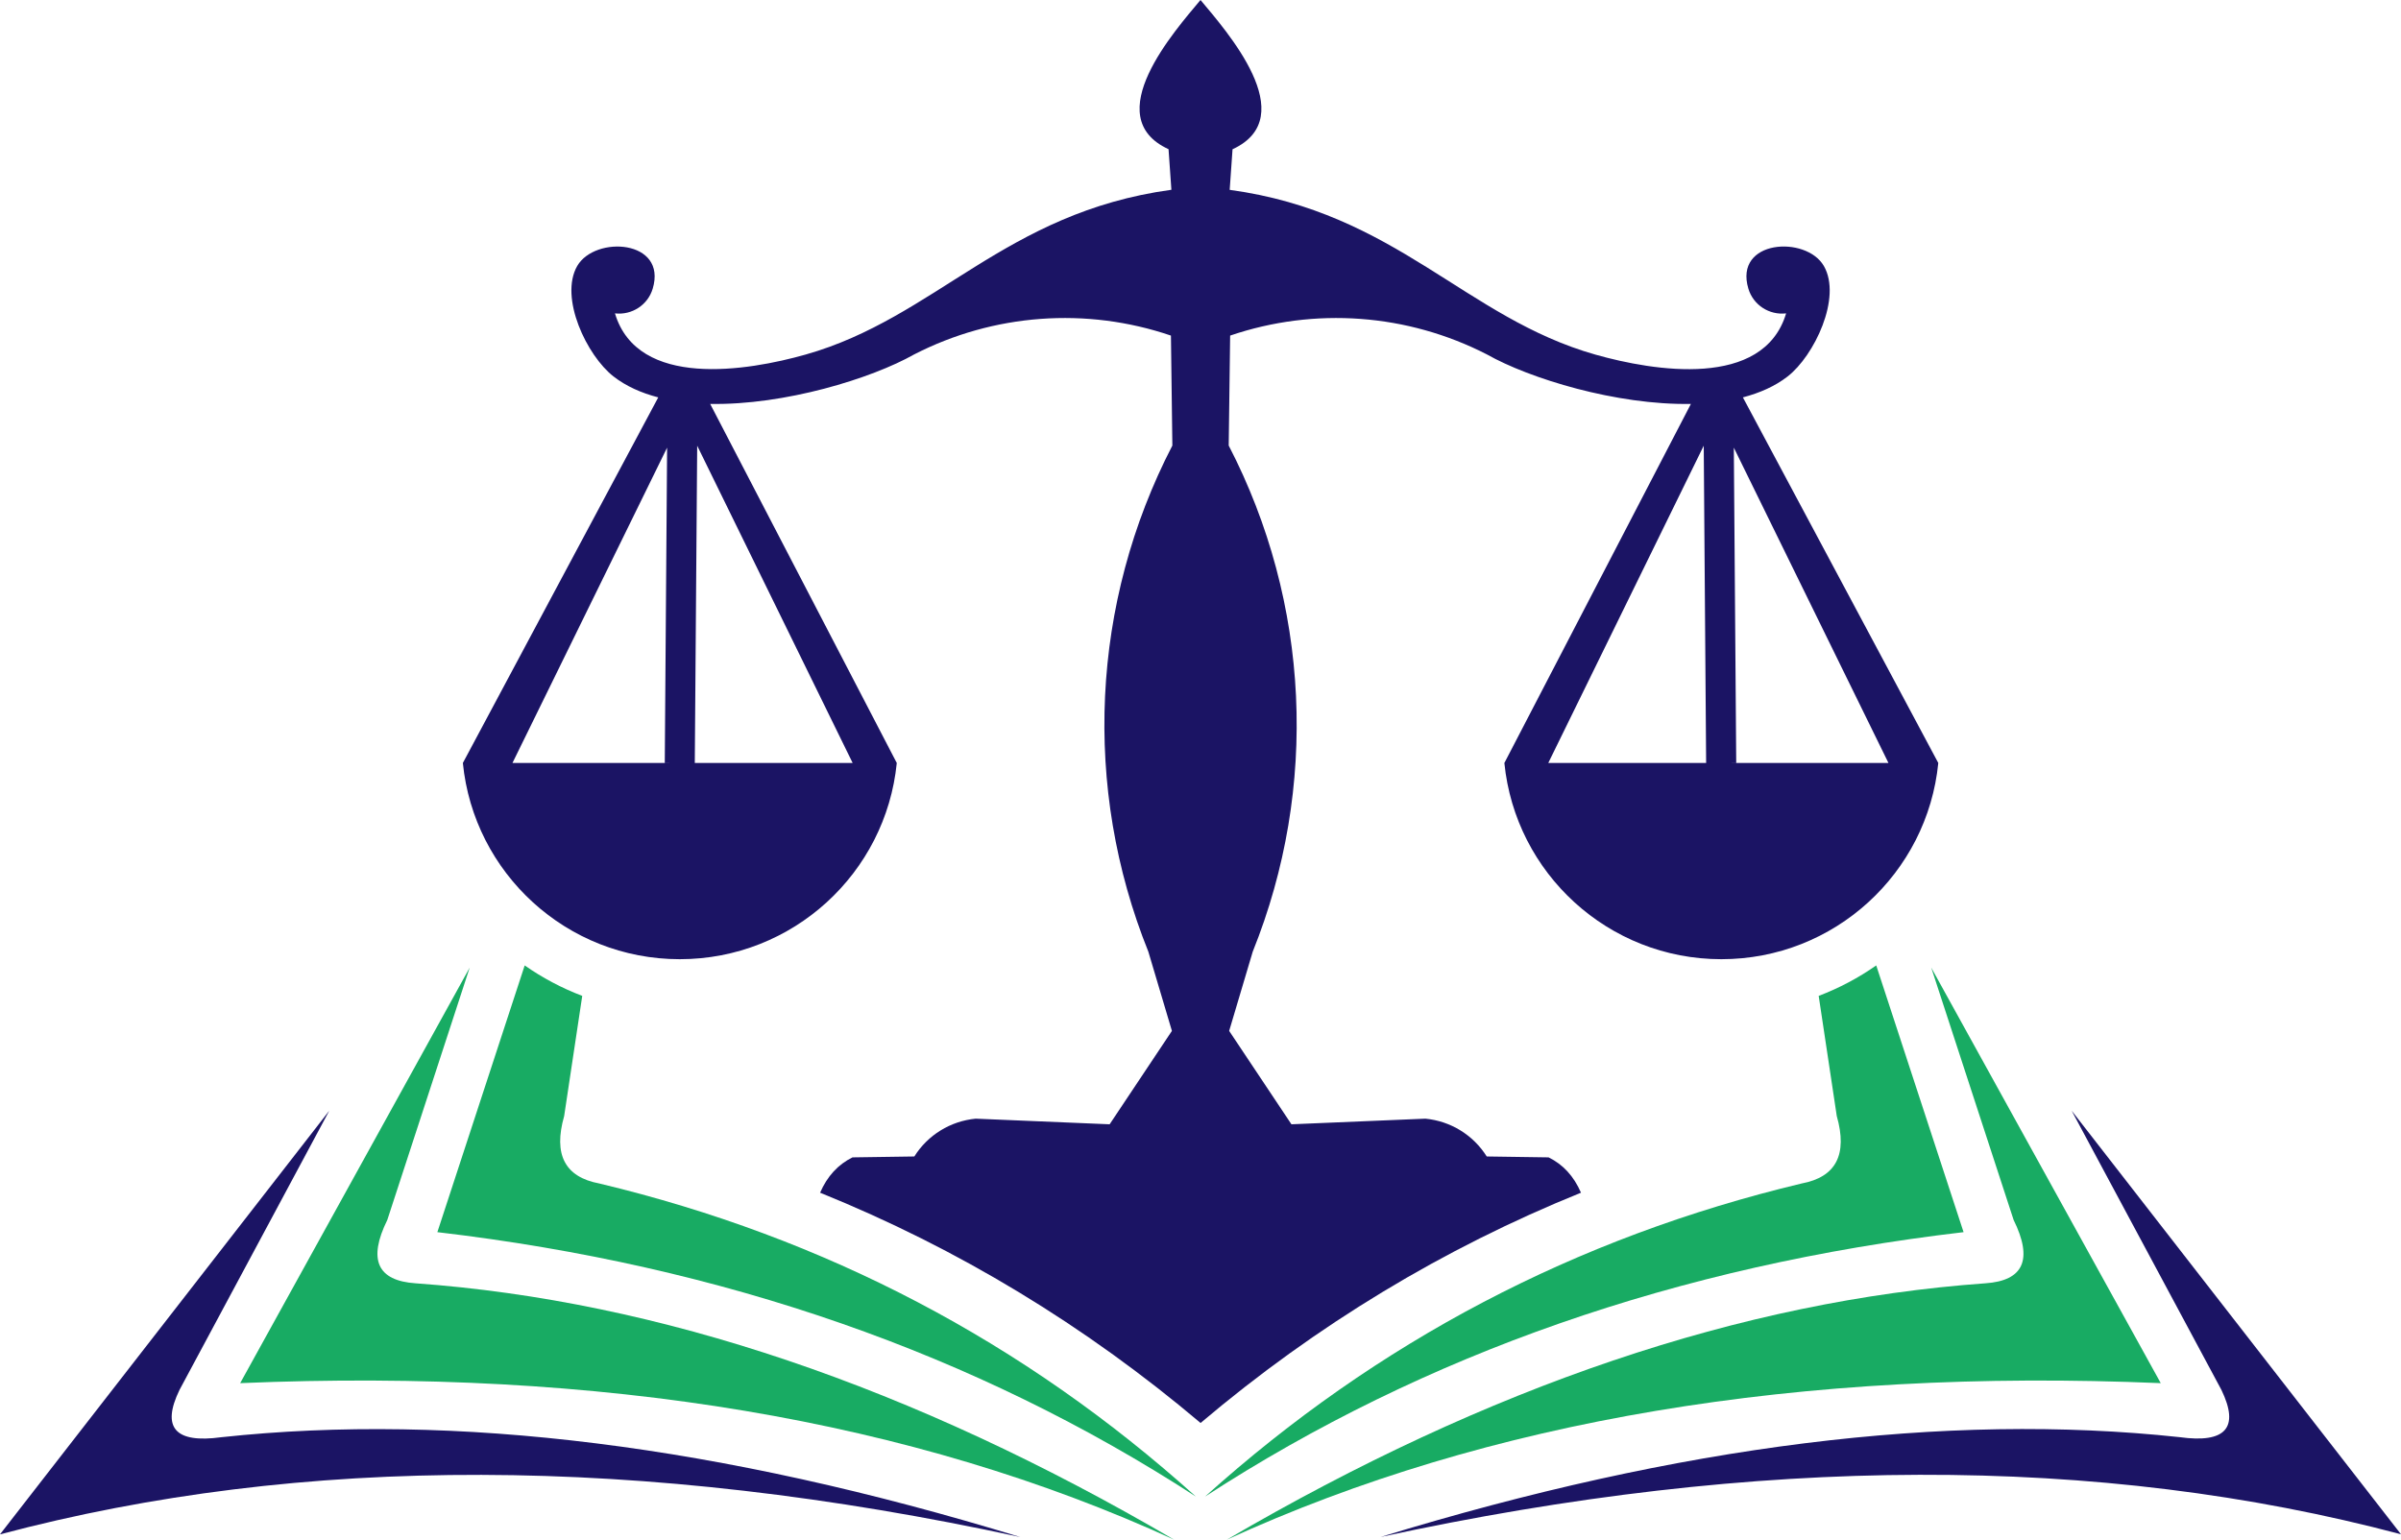 <?xml version="1.0" encoding="utf-8"?>
<!-- Generator: Adobe Illustrator 16.0.0, SVG Export Plug-In . SVG Version: 6.00 Build 0)  -->
<!DOCTYPE svg PUBLIC "-//W3C//DTD SVG 1.1//EN" "http://www.w3.org/Graphics/SVG/1.1/DTD/svg11.dtd">
<svg version="1.1" id="Calque_1" xmlns="http://www.w3.org/2000/svg" xmlns:xlink="http://www.w3.org/1999/xlink" x="0px" y="0px"
	 width="32px" height="20.527px" viewBox="0 0 32 20.527" enable-background="new 0 0 32 20.527" xml:space="preserve">
<g>
	<path fill-rule="evenodd" clip-rule="evenodd" fill="#18AB63" d="M6.26,12.9c-0.731,2.242-1.098,3.364-1.098,3.364
		c-0.26,0.528-0.135,0.811,0.378,0.845c3.244,0.233,6.614,1.373,10.109,3.418c-3.484-1.596-7.634-2.291-12.448-2.087
		C3.201,18.44,4.221,16.595,6.26,12.9z"/>
	<path fill-rule="evenodd" clip-rule="evenodd" fill="#18AB63" d="M7.76,13.277l-0.241,1.602c-0.146,0.513,0.009,0.813,0.468,0.899
		c3.007,0.719,5.658,2.109,7.951,4.174c-2.932-1.903-6.301-3.079-10.109-3.525l1.164-3.556C7.229,13.036,7.486,13.173,7.76,13.277z"
		/>
	<path fill-rule="evenodd" clip-rule="evenodd" fill="#1B1464" d="M2.392,18.531c1.331-2.482,1.997-3.724,1.997-3.724
		C1.463,18.572,0,20.456,0,20.456c4.023-1.069,8.556-1.058,13.599,0.036C9.609,19.27,6.06,18.826,2.949,19.161
		C2.335,19.245,2.148,19.035,2.392,18.531z"/>
	<path fill-rule="evenodd" clip-rule="evenodd" fill="#18AB63" d="M25.739,12.9c0.731,2.242,1.098,3.364,1.098,3.364
		c0.26,0.528,0.134,0.811-0.378,0.845c-3.244,0.233-6.614,1.373-10.109,3.418c3.484-1.596,7.634-2.291,12.448-2.087
		C28.798,18.44,27.778,16.595,25.739,12.9z"/>
	<path fill-rule="evenodd" clip-rule="evenodd" fill="#18AB63" d="M24.239,13.277l0.241,1.602c0.146,0.513-0.009,0.813-0.468,0.899
		c-3.008,0.719-5.657,2.109-7.951,4.174c2.931-1.903,6.301-3.079,10.109-3.525l-1.164-3.556
		C24.77,13.036,24.513,13.173,24.239,13.277z"/>
	<path fill-rule="evenodd" clip-rule="evenodd" fill="#1B1464" d="M29.607,18.531c-1.331-2.482-1.997-3.724-1.997-3.724
		c2.926,3.765,4.39,5.648,4.39,5.648c-4.024-1.069-8.558-1.058-13.6,0.036c3.989-1.223,7.54-1.666,10.649-1.331
		C29.664,19.245,29.85,19.035,29.607,18.531z"/>
	<path fill-rule="evenodd" clip-rule="evenodd" fill="#1B1464" d="M8.196,4.178c0.226,0.026,0.438-0.112,0.503-0.329
		c0.196-0.654-0.768-0.713-1.006-0.303C7.451,3.967,7.821,4.742,8.177,5.019c0.167,0.13,0.37,0.22,0.596,0.279l-2.604,4.874
		c0.145,1.469,1.384,2.616,2.891,2.616s2.746-1.147,2.892-2.616L9.465,5.385c0.995,0.018,2.151-0.339,2.719-0.66
		c1.06-0.544,2.294-0.635,3.422-0.251c0.012,0.977,0.019,1.466,0.019,1.466c-1.084,2.095-1.201,4.559-0.32,6.748
		c0.21,0.703,0.314,1.056,0.314,1.056c-0.553,0.83-0.83,1.245-0.83,1.245c-1.19-0.05-1.785-0.075-1.785-0.075
		c-0.336,0.032-0.639,0.218-0.818,0.504c-0.55,0.008-0.824,0.012-0.824,0.012c-0.191,0.094-0.336,0.25-0.432,0.471
		c1.835,0.742,3.528,1.766,5.071,3.07c1.542-1.305,3.235-2.328,5.07-3.07c-0.096-0.221-0.24-0.377-0.432-0.471
		c0,0-0.275-0.004-0.824-0.012c-0.18-0.286-0.481-0.472-0.818-0.504c0,0-0.595,0.025-1.785,0.075c0,0-0.277-0.415-0.83-1.245
		c0,0,0.104-0.353,0.314-1.056c0.881-2.189,0.764-4.653-0.32-6.748c0,0,0.007-0.489,0.019-1.466
		c1.128-0.384,2.362-0.293,3.422,0.251c0.567,0.321,1.724,0.678,2.719,0.66l-2.486,4.787c0.146,1.469,1.385,2.616,2.892,2.616
		s2.746-1.147,2.891-2.616l-2.604-4.874c0.226-0.06,0.429-0.149,0.596-0.279c0.355-0.276,0.726-1.052,0.483-1.473
		c-0.237-0.41-1.202-0.352-1.006,0.303c0.065,0.217,0.277,0.355,0.503,0.329c-0.303,1.011-1.767,0.769-2.541,0.55
		c-1.737-0.492-2.652-1.894-4.875-2.197c0,0,0.013-0.18,0.038-0.541C17.364,1.558,16.338,0.405,16,0
		c-0.338,0.405-1.365,1.558-0.426,1.989C15.6,2.351,15.612,2.53,15.612,2.53c-2.222,0.304-3.138,1.705-4.875,2.197
		C9.963,4.946,8.499,5.188,8.196,4.178L8.196,4.178z M23.108,5.968l2.061,4.204h-2.229l0.2-0.001L23.108,5.968L23.108,5.968z
		 M22.739,10.172h-2.104l2.072-4.23L22.739,10.172L22.739,10.172z M8.891,5.968l-0.031,4.203l0.2,0.001H6.83L8.891,5.968
		L8.891,5.968z M9.26,10.172l0.032-4.23l2.072,4.23H9.26z"/>
</g>
</svg>
